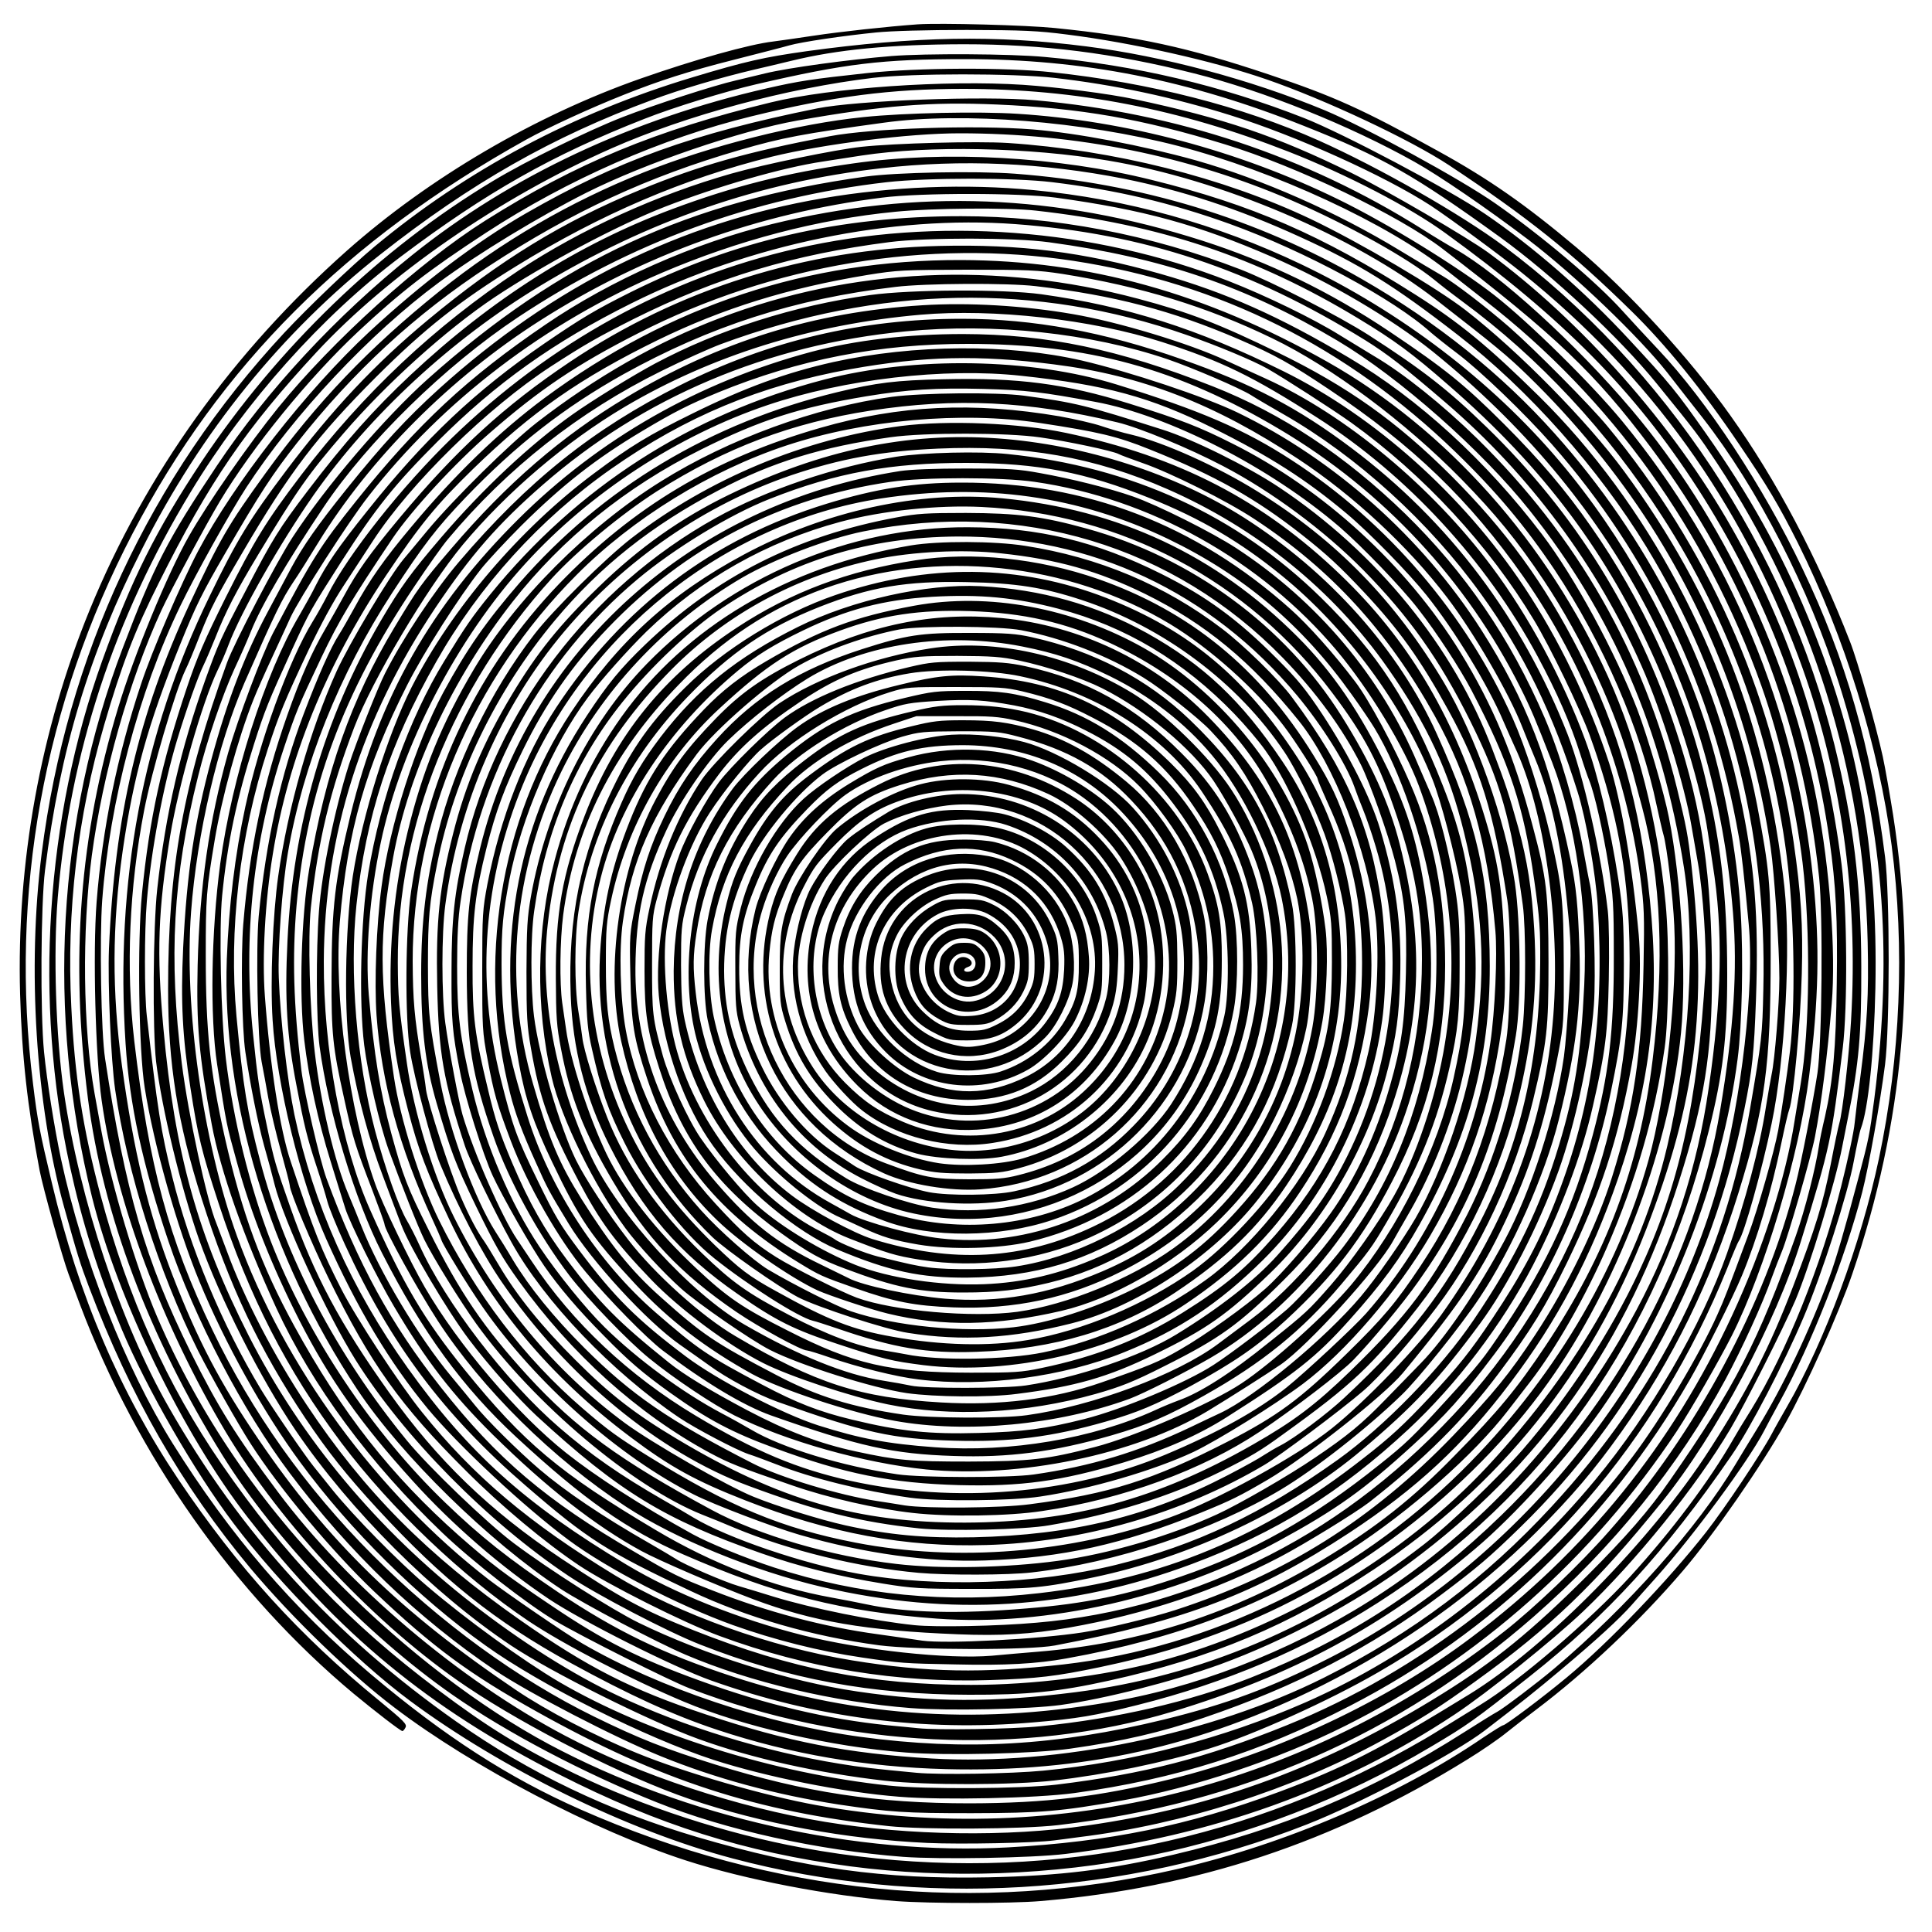 <?xml version="1.0" encoding="UTF-8" standalone="yes"?>
<svg version="1.0" xmlns="http://www.w3.org/2000/svg" width="100mm" height="100mm" viewBox="0 0 1000 1000" preserveAspectRatio="xMidYMid meet">
  <g transform="translate(0,1000) scale(0.1,-0.1)" fill="#000000" stroke="none">
    <path d="M4750 9874 c-154 -11 -402 -38 -540 -59 -85 -13 -179 -26 -209 -30
-121 -14 -401 -92 -686 -192 -544 -191 -1094 -513 -1520 -891 -590 -524 -1041
-1153 -1330 -1857 -256 -624 -380 -1310 -361 -1990 9 -320 38 -583 101 -913
18 -93 119 -455 150 -537 12 -33 39 -105 60 -160 295 -781 796 -1494 1415
-2011 110 -91 243 -194 253 -194 3 0 11 8 16 19 9 16 -9 34 -137 139 -415 339
-731 688 -1037 1142 -305 454 -517 950 -656 1535 -63 264 -75 324 -98 515
-123 984 55 1967 516 2850 453 868 1106 1520 2038 2038 112 62 331 163 508
233 181 72 330 120 567 180 129 33 258 66 285 74 63 18 280 50 450 67 79 8
262 13 470 13 293 -1 365 -4 520 -24 334 -42 756 -137 1028 -231 305 -105 747
-313 947 -445 406 -269 634 -451 943 -754 179 -175 367 -407 559 -691 144
-212 205 -314 304 -511 242 -485 419 -1054 485 -1564 69 -532 46 -1094 -66
-1623 -92 -436 -280 -945 -475 -1282 -27 -47 -63 -110 -79 -141 -54 -102 -243
-385 -340 -509 -197 -251 -504 -572 -721 -752 -128 -106 -317 -248 -330 -248
-5 0 -51 -29 -102 -63 -443 -302 -1027 -553 -1588 -682 -1033 -237 -2088 -131
-3087 310 -369 163 -700 376 -1083 699 -403 340 -730 721 -1027 1196 -247 397
-465 952 -577 1470 -35 164 -73 404 -88 555 -20 200 -17 765 5 940 78 624 228
1122 503 1665 305 606 724 1123 1234 1524 467 368 891 609 1406 799 144 54
351 115 529 157 50 11 135 32 190 45 240 59 515 85 891 86 411 0 773 -45 1195
-151 359 -90 804 -269 1141 -458 129 -72 378 -243 589 -403 240 -183 573 -502
720 -689 58 -74 140 -180 183 -234 282 -361 551 -883 705 -1375 228 -725 282
-1372 182 -2151 -25 -188 -27 -201 -84 -415 -65 -245 -114 -414 -147 -503
-103 -279 -241 -569 -375 -787 -34 -55 -85 -139 -113 -186 -194 -325 -560
-737 -937 -1055 -86 -73 -266 -209 -295 -224 -14 -7 -90 -54 -170 -105 -486
-309 -945 -503 -1507 -635 -333 -78 -584 -109 -958 -117 -542 -11 -952 46
-1505 208 -463 137 -867 330 -1248 598 -632 444 -1116 973 -1490 1630 -248
434 -460 1074 -541 1626 -42 289 -56 720 -32 1010 63 748 290 1442 689 2100
282 466 677 908 1087 1217 441 332 783 526 1261 713 149 59 415 141 579 179
461 107 649 130 1080 130 612 0 1155 -107 1755 -346 406 -161 568 -253 1015
-576 269 -195 617 -519 809 -756 205 -252 216 -267 312 -411 490 -742 762
-1604 781 -2481 6 -275 -2 -424 -38 -699 -11 -82 -24 -188 -29 -235 -4 -47
-36 -195 -70 -330 -102 -407 -285 -861 -465 -1155 -38 -60 -80 -130 -94 -155
-122 -214 -320 -477 -532 -709 -209 -228 -577 -543 -775 -664 -49 -30 -151
-93 -227 -140 -75 -47 -217 -126 -315 -175 -922 -468 -1944 -615 -2969 -426
-392 72 -825 213 -1179 384 -275 132 -447 238 -709 435 -458 344 -790 691
-1118 1167 -283 411 -483 856 -627 1393 -91 343 -134 616 -151 975 -25 493 32
982 170 1457 90 309 159 490 283 736 262 525 451 800 818 1196 373 401 945
797 1525 1053 387 171 910 312 1354 365 204 24 724 24 937 0 310 -35 618 -101
914 -194 340 -106 799 -314 1035 -467 93 -61 365 -261 475 -350 662 -533 1128
-1182 1429 -1987 219 -588 311 -1224 272 -1881 -11 -188 -44 -477 -61 -533 -5
-16 -25 -111 -44 -210 -40 -204 -78 -328 -196 -636 -120 -313 -235 -538 -431
-842 -300 -467 -845 -1022 -1244 -1267 -464 -285 -649 -380 -988 -506 -470
-174 -876 -257 -1399 -286 -786 -43 -1668 155 -2377 534 -356 191 -740 484
-1081 827 -411 412 -731 882 -947 1386 -108 252 -239 691 -288 960 -9 50 -25
139 -36 198 -60 338 -65 839 -14 1227 57 427 193 906 360 1270 47 102 231 445
303 565 169 282 460 639 715 878 223 208 365 318 662 512 423 276 911 490
1375 603 424 104 720 142 1096 142 586 0 1117 -103 1686 -326 298 -117 625
-286 810 -421 607 -440 977 -814 1302 -1316 360 -557 593 -1176 685 -1822 34
-241 43 -412 38 -745 -4 -339 -20 -507 -61 -690 -14 -58 -28 -125 -31 -150
-19 -123 -72 -331 -120 -467 -193 -544 -315 -781 -650 -1263 -109 -158 -228
-294 -429 -495 -290 -289 -478 -442 -749 -611 -604 -376 -1171 -587 -1842
-683 -410 -60 -921 -52 -1354 19 -454 75 -962 243 -1346 446 -550 290 -1124
777 -1486 1261 -218 291 -312 442 -454 728 -233 472 -336 826 -441 1515 -21
134 -29 626 -15 820 39 513 188 1076 405 1525 78 162 255 479 341 612 247 379
640 798 998 1062 205 151 517 340 763 464 305 153 794 320 1091 373 441 78
687 98 1033 83 436 -19 750 -74 1180 -206 373 -114 903 -369 1127 -541 586
-449 789 -643 1077 -1027 490 -654 786 -1410 872 -2229 20 -196 15 -854 -9
-1011 -22 -144 -84 -464 -113 -575 -158 -622 -516 -1288 -965 -1795 -151 -172
-390 -400 -545 -521 -1023 -801 -2296 -1123 -3554 -898 -269 48 -687 169 -933
270 -216 88 -469 220 -627 327 -598 404 -971 767 -1332 1297 -199 292 -312
507 -444 847 -126 326 -202 641 -263 1088 -52 383 -51 723 4 1111 56 387 129
652 299 1072 80 198 114 266 232 469 180 311 245 410 371 570 293 372 612 666
994 916 429 281 823 463 1299 601 216 63 327 84 745 141 409 57 1032 7 1525
-121 498 -130 1083 -401 1390 -645 52 -41 140 -110 195 -153 656 -508 1146
-1192 1432 -1996 96 -270 177 -619 213 -915 42 -354 38 -864 -10 -1146 -6 -35
-20 -120 -31 -189 -46 -297 -165 -666 -322 -1005 -312 -674 -758 -1225 -1352
-1671 -437 -329 -1011 -599 -1557 -733 -369 -91 -645 -124 -1038 -125 -482 0
-852 56 -1315 200 -266 83 -397 135 -630 249 -397 195 -799 488 -1148 838
-344 345 -624 739 -827 1162 -228 474 -329 850 -405 1497 -44 378 -26 794 51
1193 39 203 162 621 214 728 12 23 46 105 76 182 55 139 88 202 219 425 244
417 386 603 694 911 249 248 431 392 724 572 436 269 867 453 1322 566 270 66
710 121 972 121 606 0 1185 -117 1718 -347 291 -126 602 -299 740 -412 39 -32
104 -82 145 -112 397 -292 747 -668 1035 -1114 349 -540 578 -1178 650 -1815
33 -294 38 -720 10 -950 -12 -101 -46 -330 -61 -410 -21 -113 -105 -408 -156
-545 -104 -280 -121 -326 -159 -410 -91 -204 -290 -538 -441 -738 -465 -617
-1098 -1108 -1788 -1387 -418 -169 -738 -252 -1190 -307 -182 -22 -681 -25
-870 -5 -594 63 -1246 268 -1707 537 -188 111 -482 324 -683 496 -148 126
-378 360 -488 496 -42 53 -87 108 -98 122 -44 54 -217 306 -273 399 -202 335
-369 736 -460 1103 -58 233 -76 349 -131 830 -13 110 -13 440 0 594 22 263 84
593 156 833 47 156 111 337 139 392 12 25 39 88 60 140 53 135 108 241 223
432 201 333 258 414 440 625 221 257 531 536 780 703 260 173 635 373 884 470
273 106 608 203 818 234 58 9 148 23 200 31 349 53 867 43 1275 -26 587 -98
1270 -389 1699 -721 310 -241 367 -288 475 -393 242 -235 461 -503 638 -780
317 -497 531 -1071 618 -1663 19 -130 45 -519 45 -676 0 -131 -24 -423 -40
-496 -5 -25 -19 -102 -30 -172 -33 -213 -105 -482 -201 -755 -131 -372 -396
-828 -682 -1173 -417 -503 -942 -906 -1501 -1152 -427 -187 -891 -308 -1357
-353 -165 -16 -537 -22 -654 -11 -222 21 -292 29 -400 47 -384 62 -811 193
-1146 352 -232 109 -499 277 -754 476 -489 380 -888 857 -1157 1386 -266 524
-384 949 -442 1590 -36 394 -28 615 35 1000 44 265 166 691 245 855 20 41 45
100 56 130 65 173 267 528 443 780 292 415 713 804 1170 1080 559 338 1138
538 1765 609 417 48 836 29 1257 -54 303 -61 592 -155 909 -300 310 -141 489
-252 820 -509 366 -283 728 -691 976 -1097 421 -691 625 -1463 605 -2290 -5
-236 -8 -265 -69 -619 -131 -772 -473 -1457 -1026 -2057 -343 -372 -722 -657
-1178 -886 -585 -293 -1380 -457 -2031 -419 -436 26 -744 86 -1169 228 -388
129 -611 243 -961 488 -481 337 -807 665 -1106 1115 -168 252 -324 552 -413
796 -25 66 -49 130 -54 143 -49 116 -145 559 -179 827 -69 548 -46 967 84
1486 47 190 125 418 189 558 30 64 68 150 84 191 53 133 183 355 377 645 227
339 630 733 1005 982 584 388 1220 621 1910 700 213 24 659 24 856 0 331 -40
613 -106 919 -216 388 -140 851 -390 1040 -561 22 -19 83 -68 135 -107 120
-90 349 -310 492 -472 506 -574 834 -1263 968 -2031 12 -63 29 -216 51 -450
31 -322 -36 -908 -152 -1329 -288 -1045 -1056 -1985 -2024 -2476 -298 -151
-524 -235 -849 -315 -556 -136 -1030 -163 -1571 -90 -486 66 -1042 252 -1440
483 -82 47 -391 259 -485 331 -579 448 -1060 1104 -1303 1777 -177 489 -275
1181 -238 1679 30 404 139 870 276 1185 161 366 193 432 255 525 21 30 78 121
127 201 270 439 686 855 1147 1149 538 343 1135 557 1771 637 201 26 716 25
900 0 452 -62 736 -140 1120 -307 296 -129 621 -321 830 -489 933 -754 1461
-1740 1555 -2906 24 -296 4 -601 -66 -1018 -128 -766 -533 -1517 -1131 -2098
-397 -385 -795 -643 -1300 -843 -315 -124 -695 -212 -1088 -251 -144 -15 -536
-21 -634 -10 -25 2 -95 10 -156 15 -309 31 -631 107 -970 230 -320 116 -499
206 -766 386 -250 168 -318 220 -484 366 -350 310 -606 636 -852 1085 -171
312 -270 582 -359 974 -77 345 -99 550 -99 944 0 302 3 337 46 595 36 218 121
529 201 729 16 41 59 138 95 215 36 78 80 173 97 211 45 97 302 498 402 625
387 497 917 901 1520 1158 395 169 807 277 1209 316 187 19 586 22 725 6 641
-71 1144 -240 1670 -558 190 -115 278 -180 469 -347 490 -425 825 -872 1072
-1432 117 -263 236 -655 269 -883 6 -41 18 -115 25 -165 54 -335 48 -688 -21
-1158 -59 -411 -184 -794 -374 -1148 -321 -599 -770 -1100 -1305 -1456 -408
-273 -902 -476 -1361 -562 -708 -132 -1358 -93 -2014 122 -360 118 -601 235
-900 435 -261 176 -401 287 -584 463 -381 366 -717 871 -905 1356 -109 283
-195 632 -232 943 -26 214 -36 679 -19 846 27 272 75 501 164 780 56 176 74
221 200 497 87 190 96 205 254 452 177 276 276 399 497 620 303 303 601 515
1005 716 612 305 1345 456 1985 409 664 -49 1215 -232 1810 -600 116 -72 206
-142 420 -326 432 -371 783 -842 1013 -1364 104 -235 221 -611 257 -825 8 -44
23 -132 34 -195 26 -149 45 -438 38 -565 -40 -673 -136 -1104 -345 -1550 -149
-317 -364 -646 -602 -920 -128 -146 -379 -387 -510 -489 -551 -427 -1154 -682
-1805 -765 -425 -54 -741 -53 -1128 4 -352 52 -789 189 -1130 355 -137 67
-463 274 -647 412 -140 105 -442 395 -554 532 -366 447 -629 948 -760 1449
-66 250 -88 383 -122 747 -41 445 16 934 162 1382 58 180 88 252 211 513 64
134 130 256 184 337 46 70 114 174 151 231 193 296 591 686 919 900 179 116
241 151 429 246 433 216 827 334 1325 398 190 24 643 24 825 -1 583 -79 1021
-228 1494 -510 318 -189 746 -567 992 -876 430 -540 688 -1137 800 -1850 62
-393 28 -957 -86 -1441 -138 -584 -450 -1141 -928 -1656 -434 -467 -1069 -844
-1707 -1013 -283 -75 -648 -121 -969 -121 -515 0 -929 82 -1434 282 -271 108
-379 167 -687 372 -371 248 -640 507 -892 861 -254 356 -386 604 -510 956 -78
222 -84 243 -119 410 -44 208 -50 252 -74 485 -53 510 1 1007 160 1485 63 187
72 211 194 468 91 191 152 293 369 617 98 145 320 386 502 544 259 226 451
355 770 517 696 355 1498 489 2250 374 758 -116 1414 -444 1978 -989 211 -204
363 -386 514 -611 251 -376 447 -830 528 -1220 14 -63 29 -131 35 -150 18 -61
50 -330 56 -470 16 -352 -43 -886 -132 -1210 -163 -587 -502 -1152 -969 -1614
-558 -552 -1303 -914 -2060 -1001 -417 -47 -708 -42 -1095 21 -422 69 -895
239 -1225 439 -446 271 -735 515 -1000 845 -115 142 -341 487 -417 635 -105
206 -141 296 -263 662 -56 165 -107 495 -134 857 -15 198 1 493 41 735 80 497
275 976 586 1442 176 263 259 365 453 554 304 295 554 469 954 665 339 165
674 269 1086 337 155 25 183 26 514 27 317 0 364 -2 495 -22 403 -64 747 -169
1085 -333 307 -148 688 -432 980 -730 177 -181 288 -317 425 -522 202 -303
377 -680 463 -1002 15 -55 36 -134 47 -175 98 -366 116 -803 54 -1305 -68
-552 -240 -1010 -555 -1482 -147 -220 -244 -338 -469 -566 -219 -225 -407
-373 -682 -539 -462 -278 -939 -433 -1473 -477 -71 -6 -180 -15 -241 -21 -229
-19 -668 28 -979 106 -329 83 -665 217 -910 364 -527 315 -821 580 -1135 1020
-293 410 -488 847 -586 1310 -37 178 -73 492 -81 710 -6 157 17 470 47 645 78
456 267 927 539 1345 163 250 231 338 380 494 264 275 511 467 818 639 449
249 885 390 1408 452 155 19 581 21 725 4 406 -47 709 -127 1052 -275 187 -81
268 -126 468 -260 433 -289 728 -574 1005 -969 318 -454 531 -1004 606 -1560
19 -143 21 -191 16 -450 -8 -449 -51 -741 -163 -1097 -79 -252 -231 -564 -397
-816 -136 -206 -212 -299 -426 -523 -420 -436 -871 -719 -1439 -903 -121 -39
-360 -97 -477 -115 -230 -36 -707 -60 -831 -43 -43 7 -146 21 -229 33 -282 38
-574 116 -855 226 -181 71 -200 80 -403 199 -461 268 -713 482 -1005 853 -259
328 -428 636 -592 1081 -34 92 -116 445 -130 560 -41 340 -48 589 -25 854 54
596 241 1102 610 1651 70 105 148 215 174 245 307 367 678 659 1105 870 111
55 249 117 308 139 819 303 1634 319 2408 48 164 -57 345 -133 420 -175 86
-49 342 -214 433 -279 377 -271 715 -637 947 -1023 84 -139 238 -458 288 -595
128 -353 187 -638 203 -985 21 -473 -42 -934 -187 -1351 -138 -399 -376 -799
-667 -1123 -302 -335 -636 -596 -1006 -785 -390 -198 -792 -315 -1206 -350
-203 -18 -520 -24 -630 -13 -213 22 -529 86 -732 148 -65 20 -146 45 -181 55
-70 20 -283 112 -322 139 -14 9 -74 45 -135 80 -247 141 -438 270 -574 386
-111 95 -277 260 -333 331 -18 23 -72 88 -120 146 -172 206 -374 544 -468 782
-17 44 -47 117 -66 162 -72 169 -144 472 -175 738 -26 218 -36 594 -20 747 37
346 100 607 224 932 94 247 378 724 562 946 227 272 534 534 840 715 449 265
967 427 1530 476 377 33 885 -24 1249 -141 309 -99 471 -178 806 -393 465
-298 872 -739 1139 -1235 101 -188 169 -344 221 -507 17 -55 38 -116 46 -135
27 -66 72 -265 100 -440 24 -160 27 -200 27 -465 1 -393 -26 -620 -109 -930
-98 -368 -231 -657 -456 -994 -113 -169 -130 -190 -304 -381 -170 -186 -207
-222 -344 -331 -343 -275 -660 -454 -1030 -580 -277 -95 -495 -140 -794 -164
-355 -30 -626 -23 -831 21 -38 8 -119 24 -180 35 -306 55 -618 175 -910 349
-500 297 -683 451 -990 830 -210 260 -317 441 -488 825 -150 335 -243 835
-241 1290 3 652 194 1256 579 1831 181 270 323 433 555 635 518 453 1164 726
1879 794 457 44 956 -9 1353 -144 129 -44 376 -150 433 -186 28 -18 103 -62
168 -99 382 -219 754 -557 1023 -931 219 -303 373 -619 500 -1025 43 -135 93
-422 104 -589 36 -570 -30 -1040 -213 -1511 -82 -213 -179 -395 -332 -624
-114 -171 -175 -247 -323 -406 -138 -147 -205 -209 -348 -320 -518 -406 -1038
-622 -1674 -696 -476 -55 -934 -11 -1374 133 -147 48 -337 126 -421 172 -266
147 -501 299 -655 421 -252 200 -558 559 -731 857 -75 129 -222 435 -258 538
-134 377 -214 978 -182 1355 39 469 135 803 349 1225 88 173 268 455 382 600
35 44 129 145 209 225 213 211 385 346 627 490 162 97 241 137 394 200 413
169 831 251 1290 250 622 0 1082 -126 1615 -443 533 -316 967 -782 1245 -1337
54 -108 78 -165 164 -386 121 -313 185 -756 166 -1153 -17 -356 -48 -554 -130
-826 -97 -324 -223 -583 -441 -905 -169 -251 -462 -552 -705 -726 -391 -279
-735 -442 -1149 -544 -408 -100 -926 -118 -1330 -46 -285 51 -679 185 -854
290 -31 19 -101 60 -156 91 -226 130 -377 235 -540 376 -277 239 -592 650
-724 944 -20 44 -49 101 -64 126 -44 74 -113 270 -166 468 -95 361 -133 820
-96 1167 49 461 169 828 413 1259 220 390 537 740 905 998 386 271 770 431
1237 516 380 68 664 75 1055 25 454 -57 834 -205 1265 -490 286 -189 569 -452
772 -719 140 -185 319 -493 388 -670 17 -44 47 -116 65 -160 80 -192 136 -441
166 -748 22 -214 22 -241 11 -460 -7 -127 -19 -278 -27 -335 -44 -307 -169
-694 -307 -952 -140 -260 -309 -508 -433 -635 -44 -45 -127 -131 -185 -190
-120 -124 -196 -187 -365 -301 -135 -92 -392 -240 -505 -292 -248 -114 -565
-206 -825 -241 -267 -36 -606 -43 -835 -16 -338 39 -714 149 -955 279 -477
257 -704 423 -952 693 -229 251 -353 432 -515 758 -110 219 -133 280 -193 500
-58 216 -89 405 -116 715 -19 218 4 516 62 790 105 498 395 1057 751 1446 332
364 786 660 1250 817 399 135 916 195 1313 152 439 -47 669 -110 990 -269 298
-148 484 -267 695 -444 115 -96 320 -306 413 -422 146 -183 318 -464 398 -652
22 -51 49 -111 59 -133 154 -326 237 -909 200 -1391 -43 -552 -237 -1070 -581
-1551 -116 -160 -389 -445 -564 -585 -179 -144 -603 -377 -839 -462 -513 -185
-1101 -232 -1626 -131 -386 75 -654 187 -1075 448 -158 98 -208 134 -339 247
-301 259 -555 593 -744 975 -98 199 -201 525 -233 740 -77 517 -78 730 -4
1138 81 444 304 921 618 1322 256 327 587 595 977 789 307 153 507 217 855
275 212 35 361 44 603 38 225 -6 305 -16 581 -67 381 -70 905 -339 1264 -647
119 -103 320 -312 406 -423 98 -125 218 -310 278 -424 198 -380 270 -600 324
-981 29 -202 32 -254 31 -430 -3 -503 -103 -935 -311 -1340 -189 -369 -356
-585 -702 -909 -91 -85 -257 -209 -330 -247 -24 -12 -63 -35 -86 -50 -23 -16
-106 -62 -185 -103 -412 -215 -804 -311 -1318 -323 -252 -5 -440 12 -665 62
-130 29 -355 99 -475 148 -138 56 -523 277 -665 381 -364 269 -669 635 -885
1066 -105 209 -209 547 -244 797 -42 290 -46 344 -47 520 -3 707 284 1423 795
1987 131 144 363 336 546 453 357 226 699 355 1108 418 438 67 812 50 1275
-61 111 -26 372 -134 547 -226 251 -131 524 -333 727 -539 236 -240 394 -462
552 -779 156 -313 211 -503 273 -955 16 -114 16 -474 0 -625 -37 -337 -141
-689 -289 -979 -180 -350 -306 -519 -605 -809 -180 -174 -291 -258 -503 -379
-495 -283 -934 -402 -1490 -404 -557 -1 -963 117 -1491 433 -218 130 -348 231
-525 408 -175 174 -304 334 -396 490 -34 58 -70 116 -80 130 -32 44 -74 123
-118 225 -55 128 -170 483 -180 555 -3 30 -15 105 -25 165 -35 206 -43 300
-44 500 -1 729 309 1458 849 2000 290 292 690 538 1085 669 402 133 908 178
1310 117 305 -46 405 -70 568 -136 343 -137 552 -255 792 -444 127 -100 195
-163 319 -295 182 -194 291 -346 437 -611 165 -299 236 -528 306 -985 21 -135
17 -577 -5 -720 -72 -451 -215 -828 -444 -1172 -128 -192 -192 -268 -384 -456
-241 -236 -357 -321 -615 -454 -390 -200 -611 -270 -1024 -324 -149 -20 -538
-23 -647 -6 -40 7 -106 17 -145 23 -191 29 -504 123 -643 195 -434 222 -626
354 -871 598 -160 160 -283 312 -369 454 -28 48 -69 114 -90 146 -107 167
-237 520 -285 771 -61 322 -64 357 -65 610 0 244 7 319 47 520 90 455 305 899
611 1265 233 279 501 492 848 673 275 145 533 224 889 274 176 25 605 24 775
-1 141 -20 376 -70 405 -86 11 -6 66 -26 122 -46 143 -49 440 -197 583 -292
395 -260 687 -579 930 -1015 180 -324 275 -660 315 -1115 11 -122 -2 -419 -26
-579 -74 -512 -307 -1018 -643 -1401 -62 -70 -310 -301 -411 -383 -149 -119
-354 -233 -627 -348 -487 -205 -1091 -255 -1630 -136 -277 62 -493 152 -803
338 -344 206 -639 483 -846 796 -27 40 -62 92 -77 115 -79 116 -225 449 -283
646 -19 65 -71 342 -89 474 -20 143 -20 467 0 613 69 523 288 1027 618 1417
311 368 726 654 1172 806 255 86 467 125 760 138 446 20 810 -44 1186 -209
463 -203 859 -523 1140 -924 205 -292 320 -540 397 -855 97 -396 113 -687 61
-1070 -40 -297 -168 -676 -312 -925 -65 -112 -205 -313 -283 -405 -182 -216
-547 -519 -728 -604 -28 -13 -98 -46 -156 -74 -267 -127 -516 -202 -810 -244
-127 -18 -584 -17 -705 1 -286 42 -598 137 -755 230 -36 21 -105 60 -155 86
-200 106 -436 279 -606 446 -95 93 -243 275 -337 416 -149 223 -279 526 -347
813 -65 274 -79 387 -79 640 0 151 5 250 18 335 95 656 424 1255 916 1667 188
158 478 335 685 416 341 135 627 187 1020 186 368 -1 611 -48 948 -183 260
-104 468 -226 681 -400 333 -271 625 -665 780 -1054 43 -108 117 -388 148
-562 20 -114 23 -162 22 -385 0 -273 -10 -372 -60 -599 -82 -369 -284 -776
-530 -1071 -125 -149 -411 -407 -569 -511 -155 -103 -556 -277 -759 -329 -246
-64 -334 -74 -651 -75 -305 0 -370 6 -583 52 -191 41 -358 105 -565 214 -194
103 -328 184 -407 248 -260 209 -355 304 -526 531 -115 153 -194 292 -283 501
-64 152 -87 220 -124 375 -70 289 -82 382 -81 644 0 260 14 379 73 614 48 190
93 311 186 501 118 242 256 441 440 633 402 421 893 675 1465 758 172 25 573
25 745 0 598 -86 1170 -406 1562 -871 170 -202 352 -502 426 -700 163 -438
209 -890 136 -1335 -44 -273 -148 -584 -264 -790 -73 -130 -230 -352 -327
-462 -115 -131 -126 -142 -317 -294 -200 -162 -359 -263 -472 -303 -30 -11
-84 -33 -120 -50 -321 -147 -752 -220 -1139 -192 -249 18 -389 45 -604 113
-185 59 -524 235 -686 357 -256 193 -369 306 -551 548 -97 129 -125 175 -214
358 -110 225 -131 282 -193 530 -129 515 -90 1028 115 1525 322 779 1043 1355
1853 1480 533 82 1022 13 1485 -209 392 -189 695 -445 953 -808 44 -61 96
-138 116 -171 133 -219 256 -579 302 -882 27 -176 25 -501 -5 -689 -68 -435
-218 -799 -459 -1116 -73 -96 -227 -266 -289 -321 -83 -72 -295 -233 -382
-289 -143 -93 -474 -231 -669 -280 -202 -51 -318 -66 -545 -72 -258 -7 -405 8
-657 69 -170 41 -288 87 -465 181 -286 151 -332 183 -552 374 -296 257 -544
636 -662 1012 -108 343 -134 492 -135 791 0 188 7 260 40 435 63 324 224 699
407 945 66 89 208 248 303 341 282 273 624 466 1004 568 217 58 503 88 730 77
726 -35 1379 -381 1815 -961 169 -224 243 -365 335 -640 93 -275 130 -486 130
-739 0 -409 -94 -799 -277 -1146 -135 -257 -387 -555 -608 -719 -55 -41 -131
-98 -170 -127 -213 -159 -650 -322 -990 -369 -128 -18 -506 -16 -640 3 -266
39 -445 94 -653 203 -327 171 -385 211 -603 406 -151 134 -259 269 -408 505
-116 185 -169 310 -252 598 -155 532 -102 1107 146 1615 202 414 538 773 940
1007 165 95 439 200 622 237 814 166 1610 -74 2174 -655 170 -175 310 -367
403 -552 46 -92 139 -353 176 -496 51 -197 63 -321 57 -581 -6 -258 -23 -378
-83 -587 -71 -249 -175 -473 -306 -657 -89 -126 -254 -317 -339 -392 -103 -91
-314 -242 -442 -315 -107 -62 -159 -84 -407 -170 -248 -86 -526 -121 -830
-103 -417 24 -648 98 -1063 343 -173 101 -420 323 -556 500 -103 133 -221 313
-270 412 -84 172 -191 538 -217 744 -18 146 -18 416 1 545 59 415 211 775 456
1080 146 183 356 380 515 487 374 250 764 368 1219 371 693 3 1310 -286 1759
-823 128 -154 254 -354 296 -472 10 -29 30 -82 45 -118 15 -36 45 -122 66
-193 155 -514 101 -1103 -148 -1602 -93 -186 -185 -316 -360 -511 -116 -130
-302 -275 -524 -411 -182 -112 -517 -225 -779 -264 -105 -16 -525 -17 -595 -1
-28 6 -93 18 -145 26 -196 31 -437 129 -715 289 -282 163 -655 572 -796 872
-184 393 -266 828 -224 1200 57 517 260 935 642 1321 284 287 651 485 1056
569 191 40 450 53 647 31 293 -31 504 -91 747 -210 312 -154 548 -349 795
-656 184 -229 355 -669 398 -1020 22 -182 5 -512 -36 -690 -85 -375 -234 -667
-482 -951 -157 -179 -260 -265 -480 -403 -223 -139 -452 -229 -732 -287 -104
-22 -139 -24 -365 -24 -421 1 -605 43 -950 219 -232 117 -310 170 -471 321
-208 194 -378 411 -465 593 -91 190 -188 487 -209 644 -6 40 -15 102 -20 138
-14 100 -12 323 5 454 59 445 255 838 597 1191 228 237 472 397 758 500 574
205 1256 134 1786 -185 207 -125 445 -338 587 -525 61 -79 177 -262 177 -277
0 -5 23 -59 51 -121 128 -278 179 -517 179 -832 0 -324 -58 -594 -191 -882
-123 -268 -390 -595 -619 -759 -250 -180 -554 -315 -840 -374 -189 -39 -547
-44 -710 -10 -25 5 -79 14 -120 21 -129 19 -295 82 -481 180 -221 116 -297
170 -453 320 -229 220 -396 459 -493 705 -60 152 -122 349 -129 414 -3 25 -12
88 -21 140 -20 125 -20 373 1 510 63 409 259 796 566 1114 221 229 408 356
680 464 263 104 451 136 765 129 253 -5 395 -27 595 -93 424 -140 808 -428
1048 -786 59 -87 159 -291 208 -426 41 -113 88 -297 105 -412 18 -122 15 -411
-5 -550 -38 -257 -142 -539 -279 -759 -115 -184 -334 -418 -502 -538 -249
-176 -573 -312 -855 -359 -201 -34 -448 -28 -700 17 -206 36 -332 85 -605 237
-140 77 -184 111 -314 236 -200 195 -331 367 -433 571 -214 425 -270 897 -158
1334 99 390 355 774 710 1070 93 78 186 135 335 207 227 110 419 160 670 175
247 14 429 -3 654 -62 346 -91 646 -270 911 -545 53 -55 124 -138 158 -186
128 -178 265 -503 319 -756 25 -116 27 -145 27 -342 -1 -245 -14 -346 -70
-535 -90 -303 -212 -520 -422 -751 -168 -185 -318 -298 -535 -406 -206 -102
-442 -177 -622 -198 -259 -29 -614 6 -841 83 -75 26 -297 138 -427 215 -76 45
-255 203 -348 307 -220 245 -371 530 -448 840 -36 148 -45 236 -45 440 0 178
3 214 27 326 80 376 282 735 561 992 244 226 382 315 624 403 221 81 413 109
671 101 278 -9 498 -59 726 -165 367 -171 652 -425 820 -731 114 -207 188
-401 227 -594 33 -161 33 -487 1 -664 -82 -450 -351 -878 -718 -1143 -221
-159 -552 -294 -810 -330 -232 -31 -640 4 -830 73 -77 28 -331 156 -417 210
-116 73 -178 128 -315 277 -241 262 -406 581 -464 899 -29 158 -36 416 -15
561 46 318 149 550 382 866 95 128 382 377 532 461 145 81 338 150 517 185
108 20 514 18 631 -4 214 -41 446 -131 632 -245 89 -54 288 -211 348 -275 112
-118 183 -222 271 -396 90 -179 148 -334 178 -476 39 -191 35 -480 -9 -695
-71 -343 -244 -654 -497 -896 -161 -153 -309 -252 -502 -335 -283 -121 -537
-165 -815 -142 -178 15 -429 68 -501 107 -14 7 -78 38 -141 69 -228 110 -361
214 -543 425 -277 322 -421 705 -418 1111 2 278 43 460 159 710 70 152 219
369 321 468 112 109 284 242 411 320 296 180 720 243 1110 166 173 -34 291
-74 455 -154 209 -103 389 -242 529 -410 160 -190 312 -504 360 -740 72 -357
29 -719 -124 -1045 -168 -359 -474 -661 -825 -812 -201 -88 -390 -132 -592
-140 -223 -9 -491 31 -663 99 -175 70 -384 196 -509 307 -71 63 -213 232 -295
351 -64 93 -162 307 -195 425 -54 197 -56 215 -56 475 0 224 2 252 23 330 71
262 154 429 325 655 102 134 222 241 422 375 168 112 295 167 496 212 91 20
130 23 314 23 180 -1 226 -4 320 -24 142 -30 325 -91 429 -143 225 -113 462
-310 577 -479 58 -86 161 -275 197 -361 135 -324 147 -743 31 -1091 -81 -244
-210 -447 -405 -640 -214 -211 -547 -377 -845 -422 -112 -17 -349 -19 -454 -5
-65 9 -97 16 -260 56 -65 16 -201 70 -225 90 -8 6 -40 24 -70 39 -331 166
-633 543 -745 931 -53 182 -78 463 -56 629 25 190 122 451 225 609 69 107 206
276 265 327 58 52 227 174 306 221 156 93 294 145 464 173 143 24 421 17 571
-15 391 -82 743 -304 938 -593 150 -224 211 -358 263 -582 26 -116 37 -395 20
-516 -74 -515 -386 -943 -845 -1159 -362 -171 -727 -191 -1141 -63 -96 30
-311 146 -415 224 -275 207 -476 537 -556 909 -14 66 -18 130 -19 285 0 185 2
208 27 306 65 258 188 481 379 689 151 166 443 346 674 417 88 27 96 27 340
27 226 0 259 -2 345 -22 146 -35 234 -68 368 -138 231 -119 380 -250 519 -456
91 -133 140 -232 186 -373 55 -169 71 -266 71 -450 0 -243 -43 -423 -151 -639
-74 -148 -146 -249 -269 -371 -301 -301 -726 -452 -1145 -405 -134 14 -395 85
-466 125 -27 15 -72 41 -102 57 -386 211 -648 620 -700 1090 -15 129 -14 194
4 308 45 301 165 539 398 794 127 139 368 289 582 361 98 34 125 38 265 47
172 10 246 5 398 -23 127 -24 247 -66 372 -130 194 -98 321 -204 453 -379 136
-180 212 -343 259 -563 29 -134 31 -421 5 -536 -97 -420 -359 -761 -726 -946
-285 -142 -643 -174 -962 -84 -179 50 -280 98 -434 207 -259 183 -449 481
-521 820 -26 123 -30 331 -9 448 51 286 165 503 391 743 123 131 328 252 553
326 l114 38 206 0 c176 1 220 -2 303 -21 241 -53 494 -187 645 -341 85 -86
199 -243 243 -336 95 -199 140 -390 140 -596 0 -257 -70 -485 -218 -714 -102
-156 -327 -347 -507 -430 -227 -104 -486 -142 -729 -106 -123 19 -360 99 -447
153 -241 148 -384 301 -499 533 -92 186 -131 347 -132 539 0 201 38 366 132
561 70 146 244 357 378 457 75 56 299 162 412 195 89 25 107 27 295 28 187 0
207 -2 306 -28 251 -65 429 -165 584 -329 191 -201 300 -426 340 -703 51 -354
-71 -720 -329 -983 -170 -175 -372 -286 -616 -338 -101 -22 -339 -24 -440 -5
-105 20 -331 100 -385 135 -27 18 -77 51 -110 72 -140 91 -285 263 -370 439
-89 183 -120 320 -119 520 0 162 21 266 85 422 65 161 126 250 268 396 97 100
159 146 281 207 182 92 315 123 525 123 318 -1 605 -120 815 -339 226 -236
342 -535 327 -848 -9 -190 -55 -349 -145 -505 -160 -275 -400 -456 -709 -533
-74 -19 -115 -22 -258 -22 -190 1 -232 9 -431 83 -511 192 -799 783 -639 1309
28 94 81 209 129 281 60 90 222 260 302 317 122 87 311 154 491 174 266 30
541 -41 745 -192 346 -255 513 -712 408 -1119 -93 -364 -359 -636 -726 -745
-109 -32 -306 -43 -432 -25 -154 23 -351 103 -473 194 -282 208 -439 551 -407
893 11 119 28 192 75 304 54 132 93 188 226 323 143 146 216 193 377 244 268
84 516 69 767 -47 127 -59 286 -198 371 -325 97 -146 163 -330 178 -495 22
-256 -91 -552 -288 -751 -196 -198 -494 -303 -770 -270 -293 35 -563 197 -711
427 -187 291 -204 625 -48 932 55 107 67 122 173 229 110 111 192 169 305 211
294 111 645 71 873 -98 465 -345 521 -986 120 -1380 -249 -246 -627 -316 -955
-177 -131 56 -202 104 -300 202 -158 159 -245 372 -245 602 0 139 56 323 139
451 48 75 236 252 306 289 83 43 212 80 328 94 484 56 917 -334 917 -826 0
-190 -58 -355 -176 -503 -221 -279 -604 -378 -933 -242 -157 65 -311 193 -389
326 -125 211 -147 479 -56 687 89 201 257 370 430 433 163 59 379 69 514 24
257 -86 449 -292 515 -555 22 -90 23 -248 1 -339 -51 -208 -199 -392 -390
-485 -266 -128 -564 -90 -797 103 -105 87 -170 181 -213 309 -91 266 -20 539
193 740 204 192 552 236 790 100 231 -132 374 -383 358 -628 -16 -241 -150
-447 -357 -549 -200 -98 -381 -99 -579 -4 -104 50 -241 176 -289 266 -73 138
-95 309 -57 452 40 154 170 322 300 387 195 99 373 106 550 23 152 -71 252
-178 316 -335 31 -74 33 -88 33 -200 1 -138 -12 -194 -71 -295 -71 -122 -192
-219 -333 -266 -74 -25 -252 -26 -330 -2 -158 49 -313 195 -371 346 -76 202
-24 431 130 574 157 145 342 192 529 133 177 -56 299 -180 353 -357 17 -56 20
-87 17 -166 -6 -116 -29 -184 -94 -272 -131 -178 -369 -248 -575 -170 -124 46
-259 187 -295 308 -69 227 32 450 251 558 67 33 85 37 173 41 80 4 107 1 156
-16 122 -43 215 -125 268 -237 80 -170 49 -352 -82 -485 -65 -65 -141 -104
-238 -121 -59 -10 -79 -9 -138 5 -176 44 -287 155 -321 324 -18 89 -10 163 28
240 33 69 117 149 196 186 59 27 79 32 148 32 70 0 89 -5 153 -34 86 -40 151
-105 190 -189 23 -48 27 -71 27 -142 0 -71 -4 -94 -26 -141 -37 -79 -90 -133
-167 -171 -58 -29 -76 -33 -147 -33 -99 0 -166 28 -240 101 -152 149 -112 402
79 502 70 37 188 38 256 3 101 -52 159 -135 168 -237 12 -157 -92 -281 -248
-292 -61 -4 -76 -1 -125 22 -102 51 -166 163 -145 258 13 63 30 95 72 135 90
87 228 83 315 -8 105 -112 54 -289 -94 -328 -89 -24 -188 36 -213 129 -40 150
140 258 249 149 58 -58 48 -146 -21 -190 -58 -35 -122 -13 -149 53 -27 66 48
132 106 94 40 -26 28 -86 -17 -86 -24 0 -23 17 2 25 26 8 26 31 0 45 -28 15
-59 3 -70 -26 -19 -50 16 -94 76 -94 56 0 84 33 84 97 0 36 -6 50 -29 74 -25
24 -37 29 -80 29 -44 0 -56 -5 -88 -33 -31 -29 -37 -41 -40 -88 -4 -45 -1 -60
19 -89 49 -74 141 -91 220 -41 107 68 100 238 -14 306 -24 14 -51 20 -100 20
-58 0 -72 -4 -110 -30 -62 -44 -90 -101 -90 -180 0 -209 250 -299 399 -143 44
46 65 102 65 173 0 81 -24 136 -83 189 -63 57 -102 70 -198 64 -86 -5 -124
-21 -177 -75 -82 -82 -106 -203 -63 -318 26 -71 63 -113 131 -151 48 -26 62
-29 148 -29 80 0 102 4 138 23 66 35 119 88 149 150 24 50 28 69 28 147 0 71
-5 100 -22 137 -30 66 -96 133 -162 165 -50 25 -67 28 -156 28 -92 0 -104 -2
-154 -30 -76 -42 -138 -106 -168 -173 -36 -79 -39 -211 -6 -292 39 -95 89
-150 177 -195 76 -39 82 -40 175 -40 120 1 183 24 264 95 208 186 166 538 -81
668 -274 144 -600 -30 -631 -337 -16 -152 21 -262 121 -367 126 -132 316 -175
487 -112 120 45 206 120 261 228 40 79 53 152 48 261 -3 84 -8 104 -41 173
-113 238 -387 344 -636 245 -128 -51 -201 -118 -265 -246 -61 -122 -71 -281
-25 -414 129 -376 614 -471 901 -177 58 59 121 186 139 276 17 88 6 221 -24
303 -64 178 -233 325 -412 358 -214 40 -417 -24 -549 -171 -107 -121 -156
-248 -156 -408 0 -178 56 -317 176 -437 189 -189 493 -226 734 -90 81 45 199
168 243 253 54 105 81 227 73 333 -8 112 -30 192 -72 270 -89 163 -237 278
-414 322 -32 8 -103 14 -170 13 -189 0 -311 -51 -448 -186 -80 -79 -133 -164
-169 -273 -23 -68 -27 -98 -27 -200 -1 -138 14 -209 70 -321 116 -234 333
-366 604 -367 195 0 350 63 485 198 93 92 142 167 182 280 26 74 28 91 28 230
0 137 -2 157 -28 235 -74 227 -285 416 -518 466 -108 23 -276 22 -366 -4 -126
-35 -274 -133 -373 -247 -23 -26 -59 -83 -81 -126 -220 -439 19 -978 484
-1089 401 -96 808 135 932 530 20 66 27 113 31 210 5 112 3 135 -20 223 -43
167 -116 285 -250 405 -79 71 -208 139 -316 167 -36 10 -120 19 -187 22 -191
8 -302 -24 -483 -142 -172 -110 -287 -284 -331 -499 -61 -294 24 -570 241
-786 162 -162 381 -242 618 -227 304 19 559 183 710 457 121 217 130 548 21
776 -145 306 -464 504 -809 504 -130 0 -290 -39 -379 -91 -95 -57 -170 -106
-212 -141 -48 -39 -155 -182 -195 -260 -36 -70 -71 -202 -85 -317 -25 -210 35
-440 163 -624 43 -62 138 -165 191 -205 178 -138 443 -204 674 -168 393 60
699 342 783 724 22 98 26 277 9 382 -27 170 -110 336 -236 469 -130 139 -276
225 -473 279 -133 37 -323 38 -455 3 -136 -35 -316 -131 -434 -230 -63 -53
-198 -252 -232 -340 -55 -146 -63 -196 -63 -386 0 -168 2 -186 28 -270 53
-173 127 -297 255 -428 127 -131 268 -216 426 -258 110 -29 330 -37 441 -16
318 60 607 283 741 574 86 185 114 403 79 613 -44 266 -210 519 -435 665 -324
210 -698 238 -1015 78 -217 -109 -335 -209 -430 -362 -84 -136 -114 -203 -142
-314 -99 -400 24 -807 328 -1080 138 -124 280 -200 451 -240 75 -17 121 -21
252 -21 139 1 173 4 257 27 393 104 698 413 795 802 24 98 27 128 27 275 -1
146 -4 176 -27 265 -51 189 -176 398 -313 524 -105 97 -266 192 -411 244 -192
69 -432 76 -642 17 -124 -34 -169 -54 -306 -137 -139 -85 -240 -177 -314 -286
-64 -95 -147 -271 -170 -361 -143 -571 125 -1123 664 -1369 128 -58 343 -94
500 -83 534 39 969 419 1075 938 28 132 29 348 5 470 -42 204 -145 405 -291
567 -114 127 -388 293 -562 340 -106 29 -262 45 -377 38 -130 -8 -341 -63
-450 -118 -92 -47 -250 -153 -315 -213 -140 -127 -274 -360 -326 -566 -27
-109 -29 -126 -28 -320 0 -178 3 -215 22 -285 96 -352 320 -634 632 -794 63
-33 143 -68 177 -80 147 -50 391 -65 570 -36 524 85 943 504 1028 1029 21 131
19 332 -4 447 -57 278 -203 529 -402 694 -166 138 -319 223 -483 270 -130 37
-206 47 -361 47 -122 0 -156 -4 -266 -31 -220 -53 -334 -107 -530 -254 -135
-101 -214 -194 -307 -363 -68 -124 -92 -182 -121 -299 -89 -357 -34 -728 152
-1021 186 -295 498 -518 816 -585 613 -129 1242 194 1488 765 82 190 107 319
107 546 1 195 -15 290 -74 450 -144 395 -522 732 -935 834 -105 25 -200 36
-330 36 -105 0 -148 -5 -258 -31 -262 -61 -381 -115 -562 -254 -140 -107 -218
-188 -291 -300 -109 -168 -175 -333 -212 -530 -23 -127 -23 -400 1 -515 58
-271 192 -516 390 -710 157 -154 310 -250 527 -330 240 -89 593 -87 868 6 488
163 847 581 939 1094 22 126 22 363 0 486 -50 277 -191 544 -388 735 -192 187
-371 298 -588 364 -159 49 -237 60 -416 59 -148 0 -171 -3 -310 -36 -280 -67
-419 -135 -617 -299 -167 -139 -254 -251 -356 -456 -146 -290 -189 -702 -106
-1013 57 -210 183 -443 325 -596 124 -135 308 -279 418 -326 25 -11 78 -35
116 -53 104 -48 156 -64 289 -87 167 -28 420 -22 576 15 520 124 917 486 1080
987 56 171 74 312 67 523 -8 245 -43 381 -160 612 -75 149 -142 242 -256 354
-299 293 -582 424 -971 450 -163 11 -239 4 -431 -43 -234 -56 -401 -125 -530
-218 -97 -70 -281 -245 -337 -321 -200 -273 -302 -590 -305 -942 -1 -250 45
-446 159 -675 149 -298 464 -597 747 -709 202 -79 237 -90 373 -112 293 -46
604 -5 873 115 375 169 655 461 812 847 135 335 145 751 24 1085 -88 243 -188
403 -357 573 -241 244 -492 384 -812 453 -84 18 -133 22 -291 23 -174 0 -200
-2 -310 -28 -271 -64 -504 -159 -643 -261 -88 -65 -283 -257 -341 -335 -65
-87 -166 -271 -202 -368 -82 -217 -128 -531 -109 -736 26 -273 135 -577 281
-778 155 -216 433 -448 642 -536 269 -113 431 -148 677 -146 343 3 627 88 900
270 496 330 771 899 721 1494 -22 270 -117 549 -259 764 -111 168 -343 394
-507 495 -324 199 -714 286 -1049 234 -285 -44 -587 -154 -782 -284 -94 -63
-343 -308 -402 -396 -124 -186 -218 -416 -270 -664 -24 -111 -26 -147 -26
-325 0 -220 14 -311 76 -504 118 -370 297 -612 633 -855 139 -100 203 -136
330 -183 261 -98 387 -123 611 -123 176 0 287 13 442 50 306 74 578 234 813
477 230 239 369 506 446 854 26 119 26 504 0 631 -82 403 -226 662 -528 952
-221 212 -498 357 -819 428 -81 18 -129 22 -320 22 -254 1 -327 -10 -558 -84
-325 -105 -551 -244 -750 -463 -121 -133 -199 -248 -272 -400 -75 -156 -113
-273 -151 -461 -30 -148 -31 -156 -26 -371 5 -247 17 -318 87 -529 139 -415
374 -700 785 -952 108 -66 117 -70 290 -131 204 -72 309 -92 510 -100 315 -12
596 48 871 187 353 178 621 446 793 795 74 150 131 312 163 465 25 125 35 406
19 533 -58 440 -211 753 -525 1075 -283 291 -669 475 -1072 513 -357 33 -684
-34 -1049 -216 -195 -97 -302 -173 -428 -302 -151 -155 -224 -253 -314 -423
-188 -354 -261 -868 -178 -1248 84 -380 249 -689 497 -928 122 -119 381 -299
520 -363 60 -27 279 -100 363 -120 284 -69 562 -64 899 14 265 62 577 240 805
459 288 279 475 635 546 1041 22 127 30 360 16 475 -17 140 -56 325 -91 431
-132 402 -471 810 -850 1025 -369 208 -804 289 -1187 219 -309 -57 -488 -124
-768 -288 -132 -77 -228 -152 -321 -249 -197 -205 -294 -351 -385 -580 -88
-222 -132 -406 -150 -637 -45 -567 163 -1112 577 -1513 68 -66 342 -258 444
-312 98 -51 456 -168 570 -185 278 -44 537 -29 845 49 340 85 739 351 969 645
283 360 426 762 428 1200 1 408 -99 759 -305 1065 -211 314 -408 500 -702 664
-262 145 -547 226 -860 242 -280 14 -666 -72 -945 -211 -316 -157 -523 -324
-711 -570 -93 -123 -145 -210 -202 -340 -142 -322 -194 -591 -184 -956 4 -170
9 -223 31 -319 49 -217 82 -313 170 -488 108 -216 304 -468 463 -595 174 -139
437 -306 510 -323 15 -3 72 -22 126 -40 296 -102 463 -130 722 -121 398 13
739 115 1028 307 260 173 427 334 575 554 232 345 345 680 359 1066 15 426
-87 817 -299 1145 -271 418 -564 663 -991 830 -450 175 -926 180 -1406 14
-273 -94 -576 -280 -774 -477 -174 -171 -274 -311 -377 -526 -164 -342 -231
-669 -216 -1068 10 -275 74 -525 201 -778 169 -336 360 -558 665 -769 196
-137 290 -184 520 -259 236 -78 276 -87 440 -108 452 -55 995 72 1359 318 257
173 439 352 590 579 198 297 309 595 356 954 36 284 0 602 -104 916 -56 167
-91 242 -182 389 -278 451 -642 748 -1118 914 -305 106 -649 142 -942 96 -349
-54 -646 -165 -924 -348 -381 -250 -631 -559 -791 -980 -114 -299 -149 -498
-147 -837 1 -202 4 -246 27 -365 46 -244 119 -431 266 -680 175 -296 348 -480
642 -681 118 -80 335 -199 365 -199 7 0 59 -16 114 -35 146 -51 350 -102 464
-115 336 -42 747 13 1064 141 281 113 489 251 718 477 327 324 553 778 617
1240 23 163 21 426 -4 608 -56 397 -182 687 -462 1064 -66 90 -252 272 -363
356 -297 226 -639 370 -1020 429 -158 25 -446 26 -590 2 -635 -107 -1165 -421
-1498 -887 -159 -223 -273 -467 -346 -742 -95 -356 -100 -758 -15 -1126 49
-211 220 -561 381 -779 64 -87 196 -230 290 -314 84 -75 363 -268 458 -316
154 -79 536 -199 710 -224 145 -20 421 -23 567 -4 303 38 471 86 715 205 269
131 373 204 597 420 286 276 512 668 610 1059 44 171 57 272 63 463 9 277 -21
500 -104 778 -48 160 -159 380 -298 592 -87 131 -126 179 -237 290 -200 201
-365 322 -598 438 -336 168 -635 240 -1000 241 -611 3 -1224 -258 -1662 -707
-300 -308 -518 -744 -600 -1204 -19 -108 -22 -160 -23 -390 0 -231 3 -282 23
-395 45 -261 96 -402 247 -688 111 -211 189 -316 377 -512 145 -151 398 -339
578 -430 136 -69 453 -174 645 -214 325 -67 713 -48 1076 54 130 37 196 63
354 143 288 144 387 215 619 446 264 261 449 560 566 916 148 447 159 853 35
1340 -53 211 -150 424 -302 665 -293 466 -774 819 -1318 969 -232 64 -358 80
-625 81 -203 0 -252 -3 -359 -23 -518 -96 -934 -306 -1302 -659 -127 -122
-193 -202 -302 -368 -351 -534 -471 -1144 -351 -1800 32 -179 76 -310 172
-510 141 -296 204 -388 430 -631 173 -186 365 -333 607 -467 148 -80 515 -201
735 -241 369 -67 845 -22 1217 114 72 27 286 135 419 212 456 266 850 769
1024 1312 117 364 145 696 90 1072 -40 271 -91 443 -198 665 -142 293 -285
502 -467 684 -423 423 -924 658 -1529 716 -427 40 -914 -65 -1335 -291 -383
-205 -652 -450 -894 -815 -369 -557 -489 -1301 -317 -1973 26 -104 64 -206
134 -360 59 -133 68 -149 170 -317 118 -194 405 -506 575 -625 52 -36 119 -84
150 -106 91 -67 249 -152 356 -190 453 -161 593 -192 915 -201 291 -8 505 19
784 99 161 46 257 86 439 184 226 123 347 207 495 343 250 232 392 418 547
715 190 363 275 712 275 1121 0 356 -59 660 -181 940 -82 189 -214 434 -284
526 -109 144 -243 294 -334 375 -492 440 -1061 658 -1706 656 -245 0 -440 -31
-695 -109 -588 -180 -1058 -534 -1401 -1055 -165 -251 -289 -570 -356 -913
-25 -133 -27 -155 -27 -450 0 -296 1 -317 27 -455 33 -180 50 -237 122 -428
87 -228 246 -507 386 -675 117 -141 315 -343 399 -407 222 -168 418 -285 560
-336 456 -161 633 -200 945 -210 285 -10 521 21 820 107 179 52 289 99 475
204 305 171 508 336 713 578 144 171 156 188 232 317 170 289 264 522 329 810
43 189 51 273 51 530 0 206 -4 268 -23 389 -31 190 -81 390 -124 487 -19 44
-50 115 -69 159 -190 452 -519 842 -939 1117 -125 82 -409 224 -535 268 -122
43 -323 93 -480 121 -113 21 -163 24 -385 24 -162 0 -286 -5 -340 -13 -1076
-167 -1924 -928 -2175 -1952 -58 -240 -69 -343 -69 -645 1 -372 25 -522 139
-850 79 -227 235 -511 393 -718 92 -120 306 -342 414 -429 129 -105 329 -238
439 -294 266 -133 671 -247 994 -280 479 -47 1079 77 1455 302 114 69 312 195
379 241 140 97 502 495 581 639 12 21 53 94 92 161 112 196 210 444 264 670
65 274 84 506 65 778 -22 302 -64 499 -163 749 -166 422 -337 685 -630 972
-435 427 -984 679 -1623 744 -144 15 -436 8 -575 -14 -314 -50 -673 -171 -935
-317 -653 -363 -1136 -999 -1300 -1710 -53 -231 -68 -365 -68 -639 -1 -257 4
-311 44 -517 24 -128 120 -432 169 -538 50 -108 199 -370 268 -469 74 -107
176 -227 304 -356 130 -133 203 -196 347 -299 193 -138 319 -205 540 -286 364
-134 602 -182 956 -192 320 -8 527 20 853 118 211 64 384 140 532 234 356 226
462 310 634 502 167 186 265 320 364 496 253 451 364 858 363 1337 -1 452 -67
744 -274 1201 -196 434 -555 837 -997 1119 -358 228 -826 379 -1278 411 -466
33 -911 -60 -1387 -291 -250 -121 -466 -274 -676 -478 -203 -196 -318 -339
-449 -557 -147 -245 -240 -464 -304 -717 -72 -282 -90 -454 -83 -793 7 -344
32 -489 143 -825 27 -81 148 -331 242 -501 169 -305 520 -672 868 -907 85 -57
295 -167 357 -188 29 -9 95 -34 147 -54 179 -71 445 -137 690 -172 144 -20
525 -17 675 6 261 39 588 135 793 231 127 61 417 241 567 353 221 166 490 479
660 770 195 334 311 670 366 1062 19 137 21 183 16 400 -7 322 -32 479 -114
740 -160 503 -390 884 -735 1215 -402 386 -836 611 -1419 734 -245 52 -613 67
-856 36 -497 -65 -994 -272 -1395 -581 -134 -104 -407 -373 -502 -497 -228
-295 -412 -675 -500 -1032 -61 -245 -86 -457 -86 -725 0 -293 21 -467 80 -670
74 -252 95 -308 204 -534 98 -201 132 -262 221 -386 272 -379 617 -689 989
-890 101 -54 143 -71 431 -170 182 -63 431 -120 620 -141 184 -21 495 -17 670
10 419 62 827 212 1126 411 174 117 424 308 485 372 98 102 255 291 334 403
272 383 423 763 506 1275 28 167 25 586 -5 790 -48 321 -204 764 -367 1037
-253 424 -557 736 -963 988 -210 131 -486 255 -654 295 -45 10 -116 31 -157
45 -41 14 -138 36 -215 50 -446 76 -830 58 -1237 -59 -551 -158 -969 -408
-1355 -809 -416 -434 -673 -967 -765 -1589 -30 -202 -33 -657 -5 -833 20 -131
114 -481 155 -580 92 -223 219 -466 320 -612 333 -486 811 -881 1277 -1054
355 -132 575 -187 883 -220 148 -15 543 -7 672 16 326 55 634 152 888 278 158
79 205 107 323 193 360 259 461 355 698 657 247 317 438 720 530 1123 67 290
89 544 72 835 -12 205 -36 357 -82 524 -50 178 -64 221 -134 405 -200 531
-598 1020 -1105 1358 -164 109 -446 249 -605 299 -396 126 -449 139 -715 175
-142 19 -525 15 -684 -6 -392 -53 -846 -219 -1194 -437 -379 -236 -756 -614
-968 -971 -167 -281 -268 -529 -344 -843 -69 -286 -98 -586 -86 -885 8 -200
29 -330 89 -560 53 -204 95 -313 213 -563 207 -437 518 -811 937 -1125 206
-155 337 -227 595 -328 434 -170 833 -244 1248 -231 496 14 1016 164 1439 415
78 46 395 283 509 381 85 72 252 262 383 436 223 295 406 689 498 1070 73 304
80 367 80 715 -1 363 -9 431 -82 705 -95 360 -206 626 -375 900 -277 448 -706
842 -1177 1078 -174 88 -269 125 -536 208 -331 103 -573 135 -961 126 -245 -5
-349 -18 -551 -67 -653 -158 -1215 -495 -1642 -985 -173 -199 -275 -345 -397
-570 -142 -264 -277 -687 -319 -1003 -27 -199 -38 -495 -26 -668 25 -344 118
-685 289 -1055 22 -47 43 -96 47 -108 9 -28 141 -243 213 -346 273 -393 703
-774 1094 -971 105 -53 411 -169 546 -208 336 -97 670 -143 960 -133 401 14
714 84 1117 247 159 65 198 84 350 173 193 114 601 436 695 549 309 374 418
538 558 844 113 247 185 484 249 819 27 145 28 161 27 450 -1 338 -9 413 -73
685 -49 206 -126 445 -190 589 -242 541 -647 1016 -1145 1339 -244 159 -474
258 -907 392 -444 137 -1045 147 -1514 25 -691 -180 -1276 -556 -1726 -1110
-95 -117 -129 -166 -239 -346 -183 -298 -330 -709 -394 -1099 -39 -240 -49
-663 -21 -889 19 -150 80 -412 126 -541 69 -189 152 -399 185 -466 45 -92 185
-318 270 -437 297 -412 807 -842 1169 -987 39 -15 115 -46 169 -69 282 -117
641 -204 951 -232 143 -13 466 -12 585 2 436 50 936 217 1290 429 177 106 444
315 624 489 85 81 308 359 403 502 170 254 339 634 412 926 89 357 116 582
106 883 -7 221 -17 324 -46 460 -109 516 -230 826 -462 1190 -304 476 -760
882 -1262 1125 -170 82 -558 211 -806 269 -378 87 -869 84 -1286 -8 -245 -55
-457 -132 -728 -266 -226 -111 -323 -170 -510 -310 -385 -287 -737 -700 -944
-1106 -126 -249 -257 -668 -305 -979 -41 -270 -47 -738 -11 -937 40 -220 96
-429 166 -613 39 -104 82 -219 96 -255 44 -116 239 -446 352 -595 98 -130 255
-307 348 -393 428 -394 663 -537 1164 -712 193 -68 401 -120 631 -157 148 -24
189 -27 453 -27 309 -1 375 5 637 60 505 106 1024 352 1388 660 268 226 398
365 612 655 142 193 300 499 404 786 87 241 166 609 184 861 11 158 -1 532
-20 622 -6 25 -21 107 -35 182 -42 230 -120 497 -200 683 -177 411 -411 752
-721 1055 -311 302 -638 519 -996 660 -489 193 -858 270 -1293 271 -288 0
-559 -32 -785 -92 -583 -156 -1097 -449 -1515 -864 -454 -451 -722 -923 -870
-1530 -81 -335 -98 -477 -99 -840 -1 -295 6 -365 65 -630 45 -207 59 -249 146
-475 34 -90 63 -170 63 -176 0 -29 171 -338 275 -499 230 -354 596 -716 976
-964 252 -165 659 -332 1014 -415 663 -155 1287 -116 1915 119 436 163 768
370 1120 697 250 233 486 544 644 848 142 275 253 570 311 826 66 290 76 373
82 654 3 153 1 303 -5 355 -34 295 -128 708 -208 914 -237 604 -614 1103
-1119 1482 -278 209 -511 331 -877 459 -405 143 -770 210 -1140 210 -518 0
-1000 -114 -1458 -344 -450 -226 -787 -495 -1145 -915 -130 -153 -289 -393
-382 -576 -38 -74 -150 -359 -186 -470 -74 -231 -141 -556 -156 -760 -16 -205
-14 -571 3 -701 46 -341 181 -791 323 -1069 209 -410 418 -697 696 -954 349
-323 572 -479 862 -606 479 -209 824 -297 1315 -333 568 -42 1230 109 1770
403 297 162 439 263 692 494 175 160 252 246 423 472 284 376 503 869 603
1359 58 281 67 369 67 660 -1 226 -4 275 -28 435 -43 278 -106 547 -172 725
-115 312 -291 639 -483 896 -310 415 -757 787 -1172 975 -69 31 -160 73 -204
93 -191 89 -558 200 -792 240 -259 45 -543 61 -780 46 -561 -35 -1052 -188
-1534 -478 -332 -199 -616 -444 -902 -779 -161 -188 -176 -210 -295 -408 -225
-374 -357 -748 -442 -1250 -42 -246 -54 -659 -26 -890 23 -195 71 -417 136
-625 33 -107 67 -217 76 -244 21 -71 170 -370 253 -509 166 -281 300 -454 512
-664 276 -272 529 -471 768 -601 90 -49 394 -180 580 -250 307 -115 579 -162
1058 -181 221 -9 378 0 572 34 398 70 759 190 1095 366 126 66 391 229 460
282 289 226 492 428 671 667 166 221 245 349 355 575 172 354 266 641 334
1020 36 200 53 503 37 677 -33 356 -92 698 -153 888 -106 323 -259 640 -442
915 -315 472 -769 879 -1245 1114 -445 220 -809 336 -1252 398 -198 27 -674
25 -885 -4 -396 -55 -785 -179 -1115 -355 -114 -61 -328 -193 -425 -262 -218
-154 -467 -387 -679 -635 -162 -189 -212 -259 -315 -434 -293 -502 -455 -1058
-483 -1657 -15 -300 -3 -494 46 -745 41 -215 55 -272 107 -430 22 -66 46 -145
54 -176 8 -30 48 -129 90 -220 236 -515 511 -882 935 -1248 321 -278 420 -341
855 -546 292 -138 631 -235 975 -281 192 -25 780 -26 910 -1 678 129 1048 271
1525 584 348 229 589 453 832 775 244 322 418 651 558 1058 168 490 218 924
165 1440 -50 492 -161 884 -365 1285 -181 356 -381 630 -666 915 -280 279
-533 459 -894 635 -306 149 -458 208 -725 279 -729 194 -1479 160 -2163 -100
-325 -123 -646 -307 -947 -540 -139 -108 -430 -395 -566 -558 -54 -66 -111
-133 -125 -150 -71 -84 -282 -438 -347 -581 -138 -306 -252 -705 -302 -1060
-28 -197 -42 -545 -29 -745 20 -327 145 -837 277 -1132 162 -363 328 -639 525
-878 162 -195 501 -511 730 -681 199 -148 566 -338 852 -441 210 -75 446 -135
665 -167 204 -30 216 -31 485 -36 256 -6 422 3 575 31 577 104 1031 277 1469
562 309 200 641 493 817 722 28 36 80 103 116 150 132 171 287 443 396 695
150 346 248 683 298 1030 22 152 25 549 5 750 -41 426 -143 828 -297 1171
-314 696 -837 1283 -1453 1631 -633 357 -1237 525 -1896 527 -792 2 -1508
-235 -2155 -713 -231 -171 -464 -395 -691 -668 -139 -165 -219 -279 -294 -418
-27 -49 -63 -113 -81 -141 -43 -67 -107 -211 -182 -409 -119 -315 -196 -660
-233 -1048 -15 -166 -6 -638 15 -752 9 -44 24 -129 35 -190 11 -60 40 -183 65
-273 25 -90 46 -171 46 -179 0 -31 113 -300 200 -478 218 -444 371 -659 714
-1000 180 -180 409 -371 584 -488 147 -98 542 -297 727 -365 452 -167 923
-244 1400 -228 245 8 339 19 569 67 273 58 451 111 691 206 655 259 1277 751
1664 1318 341 499 595 1185 652 1760 29 297 2 789 -63 1115 -24 124 -110 418
-163 557 -113 295 -324 685 -494 908 -287 378 -638 700 -998 913 -365 217
-638 338 -978 435 -400 113 -724 154 -1143 144 -692 -16 -1347 -221 -1912
-600 -339 -227 -589 -456 -882 -808 -155 -186 -219 -276 -288 -404 -24 -44
-68 -122 -97 -172 -70 -120 -127 -249 -196 -445 -124 -351 -196 -693 -228
-1083 -13 -163 -7 -540 11 -660 25 -169 65 -369 97 -485 20 -69 44 -159 54
-200 46 -185 272 -674 420 -910 251 -399 682 -836 1102 -1117 145 -97 516
-291 683 -356 453 -178 884 -258 1389 -259 301 -1 462 15 725 73 534 118 935
286 1370 575 657 436 1120 1014 1408 1754 261 672 320 1145 237 1890 -19 162
-26 199 -75 400 -174 705 -515 1301 -1036 1812 -175 171 -379 335 -527 422
-40 24 -121 74 -182 111 -136 85 -383 205 -575 280 -699 274 -1514 335 -2240
168 -664 -152 -1271 -486 -1781 -980 -259 -251 -538 -603 -643 -812 -20 -39
-55 -102 -78 -139 -122 -198 -275 -619 -348 -957 -54 -249 -86 -518 -96 -789
-26 -729 221 -1544 674 -2226 229 -345 684 -790 1057 -1036 113 -74 494 -275
644 -339 333 -142 768 -245 1165 -276 196 -15 613 -6 776 16 229 32 575 120
822 209 337 123 703 318 983 526 682 505 1130 1140 1396 1978 131 411 171 665
170 1067 -1 511 -51 852 -183 1255 -201 615 -524 1133 -984 1580 -200 194
-331 296 -609 475 -156 100 -502 277 -663 340 -468 181 -964 276 -1447 276
-626 0 -1172 -125 -1710 -393 -184 -92 -256 -135 -446 -265 -358 -246 -618
-491 -916 -865 -154 -192 -213 -279 -267 -385 -19 -39 -59 -111 -87 -159 -178
-301 -349 -839 -409 -1284 -47 -351 -54 -795 -16 -1040 50 -322 47 -306 102
-505 75 -272 181 -538 324 -820 156 -305 317 -533 587 -831 204 -226 455 -443
705 -611 171 -114 644 -352 838 -421 545 -194 1098 -266 1669 -217 226 19 319
35 539 90 458 115 868 289 1242 528 869 555 1449 1382 1714 2442 74 296 96
482 96 810 0 413 -34 703 -125 1065 -107 424 -319 882 -579 1253 -133 191
-267 348 -451 532 -204 204 -304 285 -593 479 -309 207 -625 360 -971 471
-754 241 -1473 269 -2226 85 -402 -98 -833 -289 -1170 -519 -406 -276 -662
-515 -979 -911 -192 -240 -229 -300 -432 -685 -57 -110 -184 -448 -233 -621
-99 -351 -148 -696 -158 -1100 -7 -309 6 -465 73 -824 44 -238 167 -587 334
-950 186 -402 483 -804 861 -1165 154 -147 435 -366 584 -455 128 -76 594
-311 695 -349 807 -309 1725 -353 2500 -120 615 185 1091 441 1565 842 204
172 483 480 647 713 365 521 632 1204 712 1824 23 174 30 524 16 755 -18 312
-88 684 -180 971 -160 494 -429 979 -759 1368 -352 415 -819 771 -1336 1018
-435 208 -904 338 -1385 384 -351 34 -731 19 -1090 -42 -739 -126 -1395 -451
-1988 -987 -167 -151 -292 -287 -477 -517 -152 -189 -226 -295 -288 -410 -19
-36 -73 -137 -120 -225 -119 -222 -210 -459 -292 -762 -89 -330 -128 -590
-147 -979 -13 -282 -4 -460 38 -727 39 -251 57 -325 146 -597 157 -480 352
-861 635 -1238 257 -341 626 -692 968 -922 179 -120 531 -303 805 -418 304
-128 765 -234 1149 -263 214 -17 668 -6 851 20 274 39 468 84 691 160 475 161
865 363 1233 640 182 137 244 189 405 346 588 572 990 1322 1160 2165 41 202
50 290 60 570 15 425 -7 697 -84 1055 -148 690 -477 1333 -958 1871 -274 307
-609 576 -997 799 -550 316 -1147 497 -1798 546 -203 15 -612 7 -772 -15 -916
-127 -1576 -432 -2265 -1047 -225 -201 -529 -557 -700 -819 -80 -122 -305
-552 -340 -650 -226 -624 -305 -1061 -305 -1688 0 -388 49 -694 174 -1087 143
-451 299 -780 536 -1135 119 -177 213 -295 374 -470 337 -366 610 -584 999
-797 303 -166 534 -272 761 -347 380 -126 767 -192 1181 -203 711 -18 1313
116 1950 434 416 209 791 477 1106 792 187 188 301 322 441 519 267 376 463
777 606 1237 138 445 167 662 167 1235 0 371 -7 439 -70 772 -150 779 -567
1562 -1127 2115 -265 261 -412 382 -642 528 -489 310 -847 466 -1366 594 -486
121 -1069 153 -1545 85 -347 -49 -622 -119 -935 -236 -488 -182 -937 -467
-1355 -859 -191 -179 -336 -342 -532 -599 -148 -195 -181 -247 -320 -515 -134
-255 -142 -275 -209 -460 -130 -365 -207 -695 -250 -1085 -22 -198 -25 -731
-6 -895 29 -243 129 -654 222 -920 108 -305 318 -721 501 -990 282 -414 710
-842 1114 -1112 205 -137 719 -393 970 -484 275 -100 622 -177 965 -216 213
-24 665 -23 875 1 269 31 566 92 806 166 226 70 617 246 874 395 820 473 1441
1192 1805 2090 28 72 55 135 59 140 29 39 121 369 171 610 70 333 100 908 66
1225 -91 824 -353 1503 -829 2150 -192 261 -544 619 -819 833 -150 117 -550
352 -803 473 -455 216 -1021 358 -1569 394 -160 10 -582 -1 -758 -20 -131 -14
-502 -90 -674 -139 -383 -109 -777 -288 -1098 -500 -438 -291 -803 -634 -1128
-1061 -182 -240 -240 -334 -391 -635 -110 -221 -146 -305 -200 -465 -131 -391
-194 -679 -232 -1064 -25 -249 -17 -814 14 -1006 47 -297 168 -725 284 -1005
131 -317 330 -675 522 -935 258 -351 611 -700 958 -947 287 -206 833 -479
1180 -592 272 -88 669 -168 962 -191 222 -18 705 -8 905 19 522 72 959 209
1428 452 733 378 1337 957 1757 1685 73 126 224 428 271 541 79 190 152 436
204 685 17 82 35 160 41 175 22 57 59 458 65 703 7 251 -4 415 -42 680 -113
785 -446 1528 -965 2155 -90 109 -375 396 -506 511 -117 102 -282 229 -350
268 -32 18 -130 77 -218 130 -327 199 -714 369 -1055 466 -276 77 -612 141
-844 160 -303 24 -834 6 -1051 -35 -434 -83 -673 -151 -980 -277 -402 -165
-728 -365 -1100 -674 -275 -228 -493 -461 -733 -779 -189 -251 -255 -357 -398
-653 -346 -711 -489 -1473 -434 -2314 20 -313 88 -627 222 -1023 134 -397 385
-877 628 -1200 309 -412 664 -752 1066 -1023 170 -114 617 -346 854 -442 284
-116 597 -200 920 -250 269 -40 341 -45 690 -45 364 1 458 9 780 66 366 65
806 212 1153 386 687 343 1282 871 1716 1525 72 109 218 363 285 495 172 342
349 937 400 1343 50 400 56 674 21 1018 -90 879 -429 1693 -990 2374 -161 195
-480 509 -660 650 -188 147 -555 373 -810 497 -513 251 -1093 406 -1658 442
-201 13 -584 5 -797 -17 -339 -34 -792 -148 -1135 -285 -385 -153 -740 -360
-1060 -616 -365 -293 -634 -574 -901 -943 -194 -268 -235 -339 -393 -677 -264
-569 -388 -1100 -417 -1783 -7 -179 10 -577 32 -730 62 -429 225 -942 430
-1353 64 -126 205 -377 273 -482 150 -233 421 -557 638 -763 305 -289 491
-426 846 -624 634 -354 1133 -516 1817 -590 179 -19 692 -16 875 5 949 111
1764 468 2463 1079 413 362 751 779 994 1230 84 156 192 391 238 523 16 44 40
107 54 140 32 78 150 486 170 590 34 177 65 424 87 690 22 267 -9 695 -77
1050 -142 739 -484 1463 -959 2025 -288 341 -686 703 -911 830 -33 18 -111 65
-174 105 -602 378 -1270 600 -2000 666 -265 24 -926 -1 -1130 -42 -643 -130
-1033 -270 -1509 -544 -254 -146 -536 -359 -810 -613 -323 -300 -700 -783
-886 -1135 -85 -161 -241 -523 -294 -685 -124 -370 -202 -756 -231 -1131 -20
-261 -6 -801 26 -1026 74 -525 313 -1164 642 -1716 290 -485 783 -1007 1247
-1319 321 -216 824 -469 1155 -582 373 -127 812 -208 1230 -227 177 -8 556 0
655 13 22 3 81 10 130 17 538 66 1105 247 1569 501 194 106 293 168 481 304
388 279 627 508 967 930 281 348 590 927 721 1354 151 489 156 514 215 995 26
216 23 722 -6 950 -84 653 -266 1211 -567 1740 -304 536 -780 1074 -1261 1427
-108 79 -529 324 -709 413 -388 191 -660 283 -1120 381 -135 29 -402 63 -580
75 -399 26 -994 -15 -1305 -91 -595 -144 -1008 -315 -1480 -613 -340 -215
-788 -620 -1070 -967 -150 -185 -365 -494 -462 -665 -111 -194 -285 -617 -367
-890 -199 -660 -248 -1295 -156 -2020 76 -597 316 -1235 695 -1845 271 -437
745 -931 1193 -1243 278 -194 683 -407 1057 -556 357 -143 833 -248 1274 -282
192 -14 666 -6 841 15 755 92 1430 334 2016 723 167 111 506 383 664 533 273
260 583 643 761 943 76 128 274 520 337 667 73 173 207 611 242 793 9 45 23
116 31 157 56 278 69 426 68 775 -1 428 -41 752 -139 1150 -250 1012 -877
1958 -1710 2580 -223 166 -645 407 -960 548 -394 176 -874 299 -1380 353 -238
26 -697 24 -955 -4 -295 -32 -352 -41 -520 -79 -695 -158 -1328 -455 -1835
-862 -397 -318 -750 -699 -1012 -1091 -257 -385 -324 -514 -488 -945 -339
-891 -395 -1890 -159 -2840 132 -530 473 -1231 807 -1660 471 -603 932 -984
1612 -1330 513 -261 961 -402 1505 -475 502 -66 1048 -47 1550 55 503 102
1010 298 1455 563 194 115 220 134 514 366 402 318 701 645 1043 1142 97 140
272 477 373 715 95 223 230 643 260 808 15 79 31 156 37 170 38 101 68 391 75
728 14 720 -93 1305 -352 1927 -139 334 -297 618 -524 941 -157 223 -184 256
-398 487 -229 248 -498 482 -748 652 -186 126 -732 415 -935 495 -427 168
-875 274 -1340 316 -178 17 -619 19 -795 5 -220 -18 -537 -61 -655 -90 -41
-10 -109 -26 -150 -36 -115 -26 -428 -128 -587 -190 -178 -69 -501 -228 -670
-330 -587 -352 -1114 -861 -1510 -1454 -235 -354 -362 -607 -514 -1030 -293
-817 -354 -1762 -168 -2613 65 -298 145 -550 269 -847 127 -303 377 -738 579
-1005 237 -315 624 -704 914 -919 473 -351 1128 -672 1668 -815 971 -258 2027
-196 2974 176 274 107 765 367 919 485 190 146 269 209 395 315 188 158 303
264 366 335 27 31 85 96 129 145 194 218 474 598 556 755 14 27 50 95 81 151
164 298 340 746 428 1087 34 133 93 464 118 660 25 199 25 877 0 1075 -71 564
-203 1024 -428 1493 -202 424 -494 866 -746 1133 -59 63 -143 153 -186 201
-129 144 -416 387 -657 555 -180 126 -672 394 -885 483 -384 159 -834 279
-1233 330 -469 60 -885 52 -1447 -25 -220 -31 -315 -52 -590 -135 -616 -185
-1170 -480 -1646 -876 -121 -101 -342 -312 -468 -447 -695 -748 -1126 -1673
-1255 -2692 -76 -594 -31 -1306 115 -1830 71 -255 84 -296 129 -415 217 -572
479 -1028 836 -1457 214 -255 516 -548 749 -724 404 -306 1032 -635 1503 -788
308 -100 747 -184 1091 -211 173 -13 591 -13 746 0 810 69 1516 303 2210 733
72 44 162 106 200 137 39 31 108 85 155 120 257 194 537 458 761 720 157 183
409 547 531 765 107 191 276 568 345 770 266 778 337 1571 212 2375 -17 107
-41 245 -54 305 -35 159 -129 491 -169 593 -169 435 -382 838 -620 1172 -211
297 -527 642 -796 869 -263 221 -451 353 -716 499 -390 216 -540 284 -878 397
-418 140 -679 197 -1106 240 -147 15 -593 27 -710 19z"/>
  </g>
</svg>